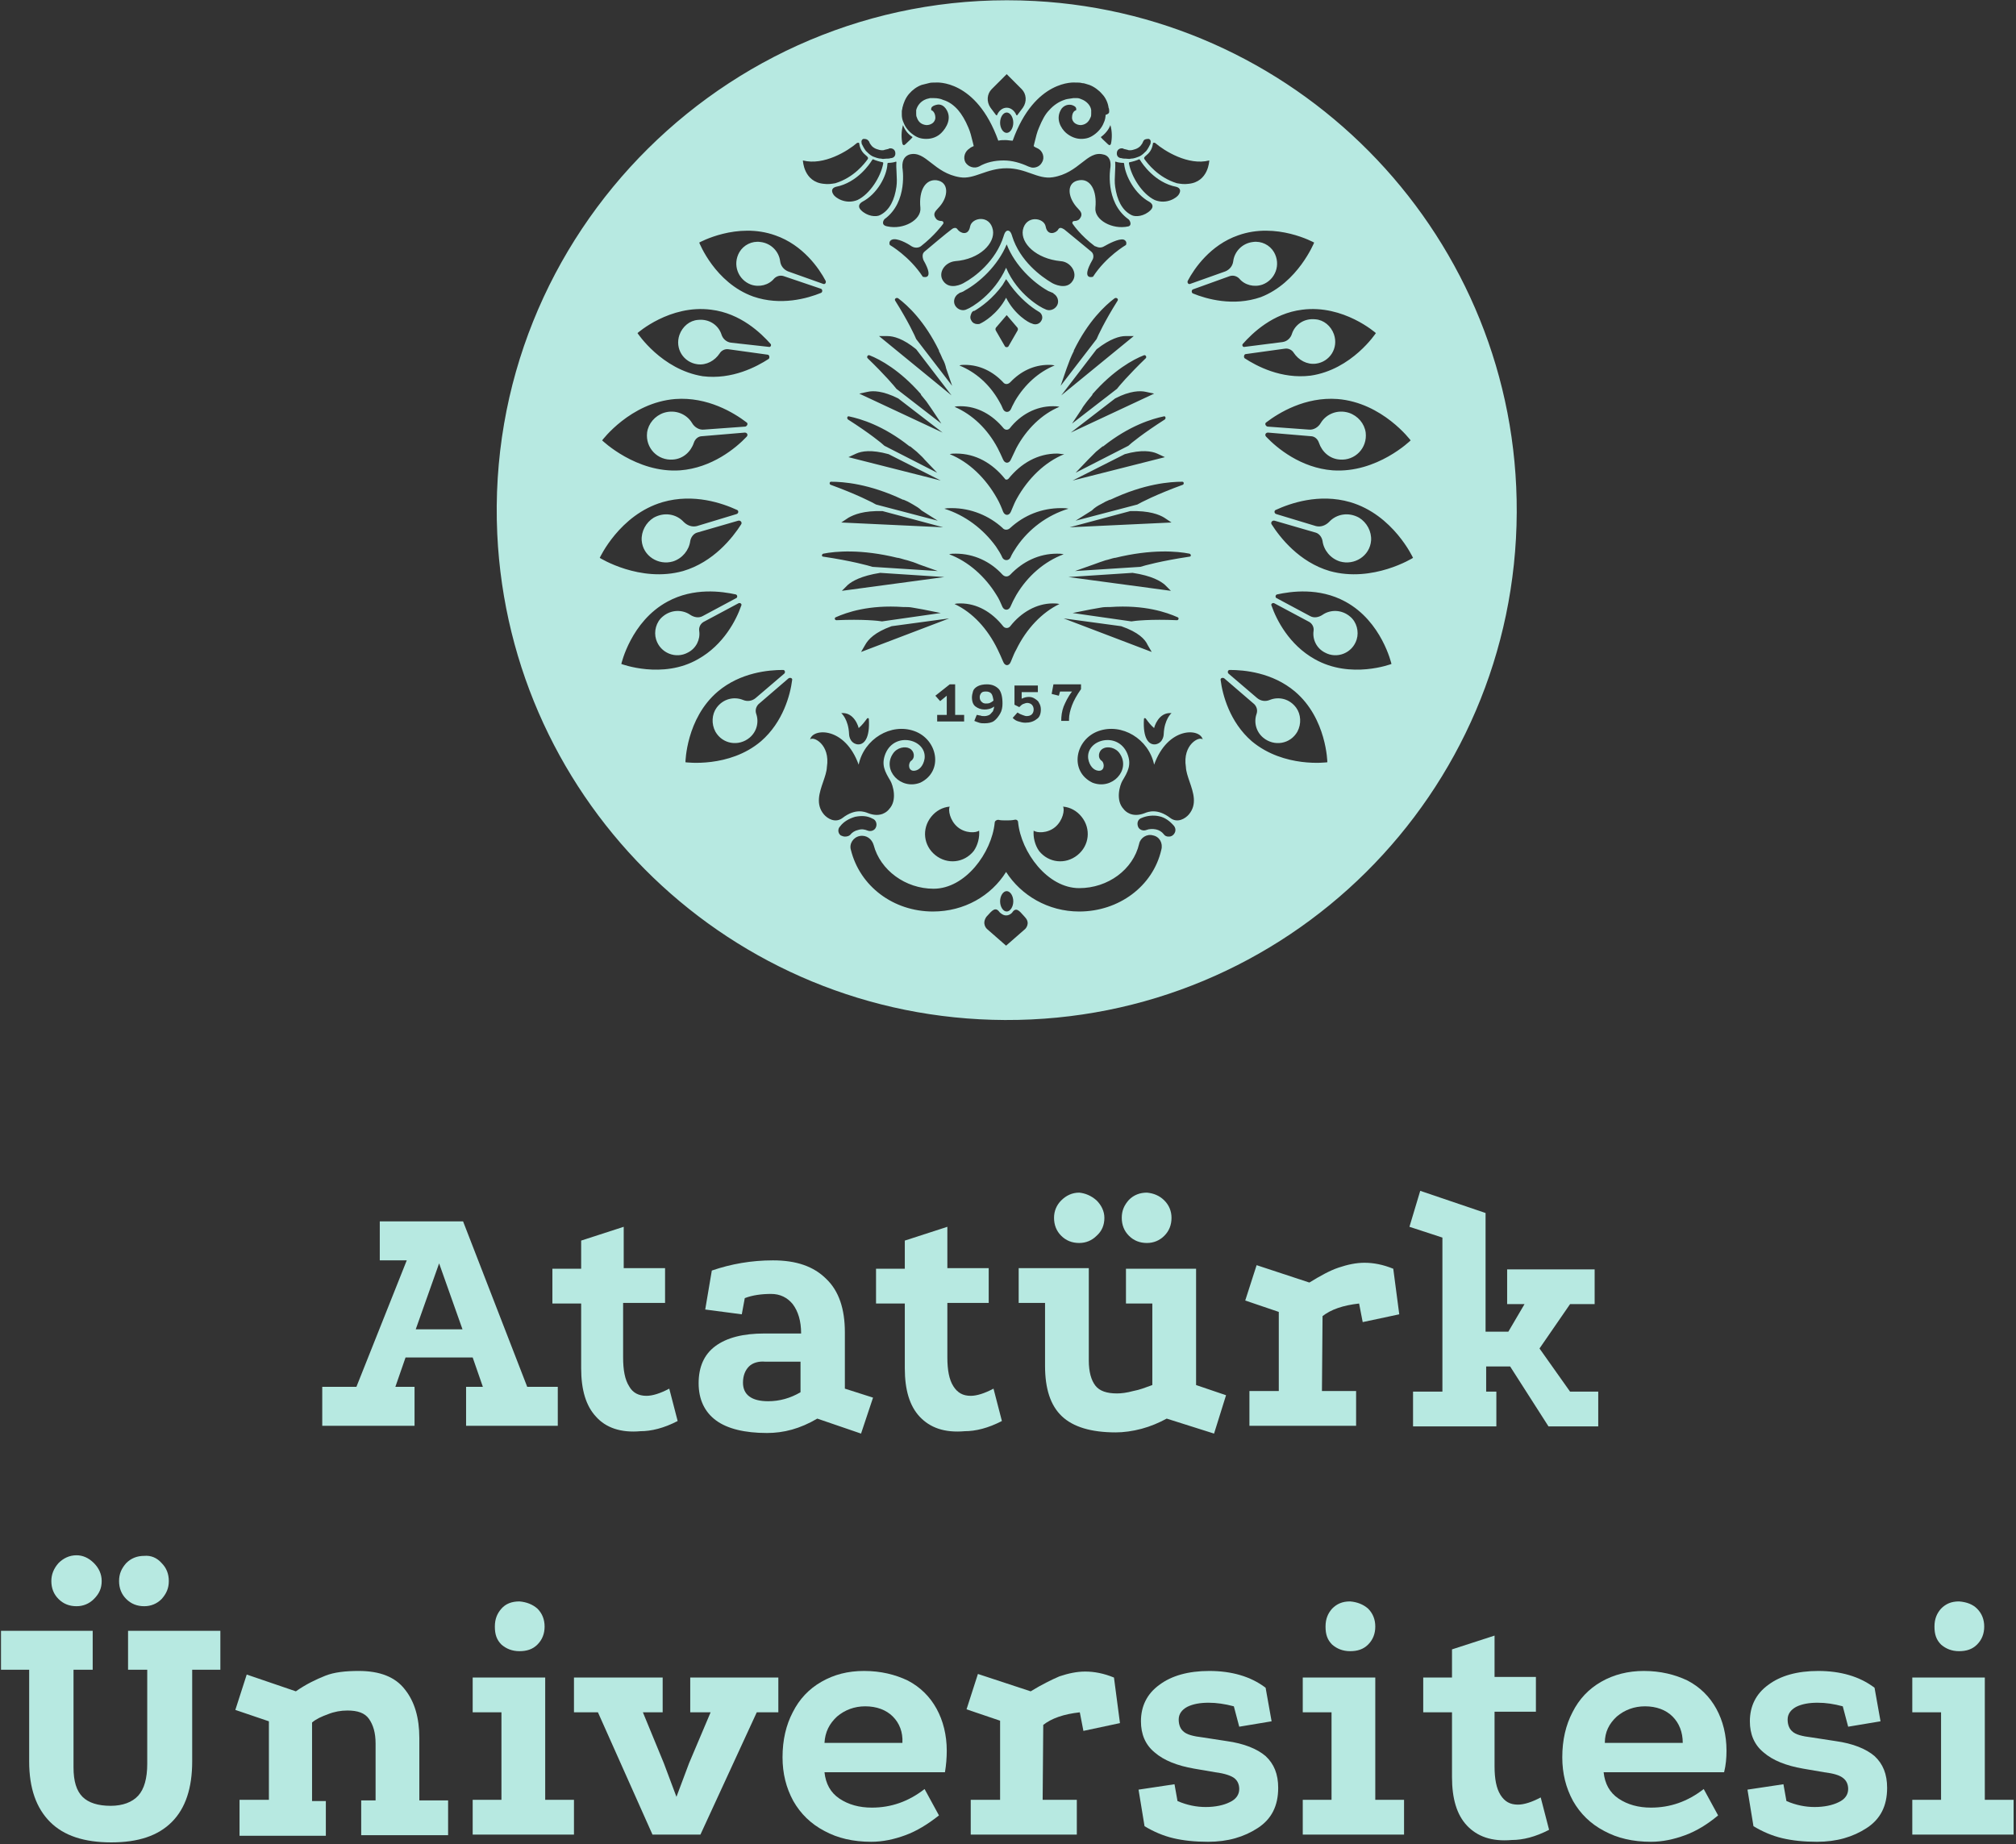 <?xml version="1.0" encoding="UTF-8"?>
<svg width="822px" height="752px" viewBox="0 0 822 752" version="1.1" xmlns="http://www.w3.org/2000/svg" xmlns:xlink="http://www.w3.org/1999/xlink">
    <rect x="0" y="0" width="822" height="752" fill="#333333" stroke="none"/>
    <title>ataturk</title>
    <g id="Page-1" stroke="none" stroke-width="1" fill="none" fill-rule="evenodd">
        <g id="ataturk" transform="translate(0.407, 0.109)">
            <path d="M130.984,581.319 L130.984,565.431 L144.914,565.431 L165.441,513.856 L154.444,513.856 L154.444,497.968 L188.412,497.968 L214.56,565.431 L227.023,565.431 L227.023,581.319 L189.634,581.319 L189.634,565.431 L196.477,565.431 L192.322,553.453 L164.952,553.453 L160.798,565.431 L168.618,565.431 L168.618,581.319 L130.984,581.319 Z M169.107,541.965 L188.168,541.965 L178.637,515.078 L169.107,541.965 Z" id="Shape" fill="#B7E9E1" fill-rule="nonzero"></path>
            <path d="M242.664,577.652 C238.509,573.252 236.554,566.653 236.554,557.853 L236.554,531.454 L224.824,531.454 L224.824,517.277 L236.554,517.277 L236.554,505.789 L253.905,500.167 L253.905,517.033 L270.766,517.033 L270.766,531.21 L253.66,531.21 L253.66,553.453 C253.66,558.586 254.393,562.497 256.104,565.186 C257.57,567.875 260.014,569.097 263.191,569.097 C265.635,569.097 268.811,568.119 272.477,566.164 L275.898,579.363 C270.278,582.296 265.146,583.518 260.747,583.518 C252.683,584.252 246.573,582.052 242.664,577.652 L242.664,577.652 Z" id="Path" fill="#B7E9E1" fill-rule="nonzero"></path>
            <path d="M312.31,584.252 C303.268,584.252 296.181,582.541 291.538,579.119 C286.895,575.697 284.451,570.564 284.451,563.964 C284.451,557.364 286.651,552.231 291.294,548.809 C295.937,545.387 302.535,543.676 311.332,543.676 L326.239,543.676 C326.239,538.543 325.017,534.632 322.818,531.699 C320.618,529.01 317.686,527.544 314.02,527.544 C310.11,527.544 306.445,528.032 303.268,529.255 L302.046,535.854 L287.139,533.899 L289.827,518.011 C297.647,515.322 305.956,513.855 314.754,513.855 C324.284,513.855 331.371,516.3 336.503,521.433 C341.635,526.321 344.078,533.654 344.078,543.187 L344.078,566.164 L355.564,569.83 L350.676,584.496 L332.837,578.385 C325.75,582.541 319.152,584.252 312.31,584.252 L312.31,584.252 Z M304.979,557.12 C303.512,558.586 302.535,560.786 302.535,563.719 C302.535,568.608 305.956,571.297 312.799,571.297 C317.442,571.297 321.84,570.075 325.995,567.63 L325.995,555.164 L311.577,555.164 C308.889,554.92 306.445,555.653 304.979,557.12 Z" id="Shape" fill="#B7E9E1" fill-rule="nonzero"></path>
            <path d="M374.625,577.652 C370.471,573.252 368.516,566.653 368.516,557.853 L368.516,531.454 L356.786,531.454 L356.786,517.277 L368.516,517.277 L368.516,505.789 L385.867,500.167 L385.867,517.033 L402.728,517.033 L402.728,531.21 L385.867,531.21 L385.867,553.453 C385.867,558.586 386.6,562.497 388.31,565.186 C390.021,567.875 392.22,569.097 395.397,569.097 C397.841,569.097 401.018,568.119 404.683,566.164 L408.105,579.363 C402.484,582.296 397.352,583.518 392.953,583.518 C384.645,584.252 378.78,582.052 374.625,577.652 Z" id="Path" fill="#B7E9E1" fill-rule="nonzero"></path>
            <path d="M465.043,582.541 C461.377,583.519 457.712,584.007 454.535,584.007 C444.516,584.007 437.184,581.807 432.541,577.408 C427.898,573.008 425.699,566.164 425.699,556.876 L425.699,531.21 L414.946,531.21 L414.946,517.033 L443.538,517.033 L443.538,554.676 C443.538,559.32 444.515,562.742 446.226,564.942 C447.937,567.142 450.869,568.119 455.024,568.119 C456.734,568.119 458.934,567.875 461.622,567.142 C464.31,566.653 466.753,565.675 469.442,564.697 L469.442,531.455 L458.689,531.455 L458.689,517.278 L487.281,517.278 L487.281,564.697 L499.5,568.853 L494.612,584.496 L475.307,578.385 C472.13,580.096 468.709,581.563 465.043,582.541 L465.043,582.541 Z M446.715,489.412 C448.67,491.368 449.892,493.812 449.892,496.501 C449.892,499.434 448.914,501.878 446.715,503.834 C444.76,505.789 442.316,506.767 439.628,506.767 C436.696,506.767 434.252,505.789 432.297,503.834 C430.342,501.878 429.364,499.434 429.364,496.501 C429.364,493.812 430.342,491.368 432.297,489.412 C434.252,487.457 436.696,486.235 439.628,486.235 C442.072,486.479 444.516,487.457 446.715,489.412 Z M474.329,489.412 C476.284,491.368 477.262,493.812 477.262,496.501 C477.262,499.434 476.284,501.878 474.329,503.834 C472.374,505.789 469.93,506.767 467.242,506.767 C464.31,506.767 461.866,505.789 459.911,503.834 C457.956,501.878 456.979,499.434 456.979,496.501 C456.979,493.568 457.956,491.368 459.911,489.168 C461.866,487.213 464.31,486.235 467.242,486.235 C469.93,486.479 472.374,487.457 474.329,489.412 L474.329,489.412 Z" id="Shape" fill="#B7E9E1" fill-rule="nonzero"></path>
            <path d="M545.443,516.789 C549.108,515.567 552.53,514.833 555.951,514.833 C559.616,514.833 563.526,515.567 567.681,517.278 L570.124,535.854 L555.218,539.032 L553.751,531.455 C547.153,532.188 542.266,533.899 538.845,536.588 L538.6,567.142 L552.529,567.142 L552.529,581.319 L509.031,581.319 L509.031,567.142 L521.005,567.142 L521.005,534.877 L507.32,530.232 L511.963,515.811 L533.468,522.899 C537.867,520.211 541.777,518.011 545.443,516.789 L545.443,516.789 Z" id="Path" fill="#B7E9E1" fill-rule="nonzero"></path>
            <polygon id="Path" fill="#B7E9E1" fill-rule="nonzero" points="578.677 485.501 605.314 494.545 605.314 542.943 614.6 542.943 621.198 531.699 614.111 531.699 614.111 517.522 649.79 517.522 649.79 531.699 639.77 531.699 627.307 549.787 639.77 567.386 651.256 567.386 651.256 581.563 630.973 581.563 615.333 557.12 605.558 557.12 605.558 567.386 609.713 567.386 609.713 581.563 575.745 581.563 575.745 567.386 587.719 567.386 587.719 504.567 574.278 500.167"></polygon>
            <path d="M69.647,742.888 C64.026,748.51 55.962,751.198 44.965,751.198 C33.968,751.198 25.659,748.51 20.039,742.888 C14.418,737.266 11.486,729.2 11.486,718.2 L11.486,680.802 L0,680.802 L0,664.914 L37.389,664.914 L37.389,680.802 L29.569,680.802 L29.569,720.644 C29.569,726.266 30.791,730.177 33.235,732.622 C35.679,735.066 39.589,736.288 44.72,736.288 C49.608,736.288 53.518,734.821 55.962,732.133 C58.405,729.444 59.627,725.044 59.627,719.178 L59.627,680.802 L51.807,680.802 L51.807,664.914 L89.441,664.914 L89.441,680.802 L77.955,680.802 L77.955,718.2 C77.955,728.955 75.267,737.266 69.647,742.888 L69.647,742.888 Z M37.878,637.293 C39.833,639.249 41.055,641.693 41.055,644.626 C41.055,647.559 40.077,649.759 37.878,651.959 C35.923,653.915 33.479,654.892 30.791,654.892 C27.859,654.892 25.415,653.915 23.46,651.959 C21.505,650.004 20.527,647.559 20.527,644.626 C20.527,641.938 21.505,639.493 23.46,637.293 C25.415,635.338 27.859,634.116 30.791,634.116 C33.235,634.116 35.679,635.093 37.878,637.293 Z M65.492,637.293 C67.447,639.249 68.425,641.693 68.425,644.626 C68.425,647.559 67.447,649.759 65.492,651.959 C63.537,653.915 61.093,654.892 58.405,654.892 C55.473,654.892 53.029,653.915 51.074,651.959 C49.119,650.004 48.142,647.559 48.142,644.626 C48.142,641.693 49.119,639.493 51.074,637.293 C53.029,635.338 55.473,634.36 58.405,634.36 C61.093,634.116 63.537,635.093 65.492,637.293 Z" id="Shape" fill="#B7E9E1" fill-rule="nonzero"></path>
            <path d="M97.26,733.843 L109.235,733.843 L109.235,701.823 L95.55,697.179 L100.193,682.757 L120.232,689.601 C124.386,686.668 128.54,684.713 132.206,683.246 C135.871,681.78 140.515,681.291 145.891,681.291 C154.444,681.291 160.798,683.735 164.708,688.868 C168.618,693.757 170.573,700.356 170.573,708.667 L170.573,734.088 L182.302,734.088 L182.302,748.265 L146.868,748.265 L146.868,734.088 L152.733,734.088 L152.733,710.867 C152.733,706.467 151.756,703.29 150.045,700.845 C148.335,698.401 145.402,697.423 141.248,697.423 C138.56,697.423 135.871,697.912 133.428,698.89 C130.74,699.867 128.54,700.845 126.83,702.312 L126.83,734.332 L132.45,734.332 L132.45,748.509 L97.26,748.509 L97.26,733.843 Z" id="Path" fill="#B7E9E1" fill-rule="nonzero"></path>
            <path d="M192.078,683.98 L221.892,683.98 L221.892,733.844 L233.622,733.844 L233.622,748.02 L192.322,748.02 L192.322,733.844 L204.052,733.844 L204.052,698.157 L192.322,698.157 L192.322,683.98 L192.078,683.98 Z M218.715,655.87 C220.67,657.825 221.647,660.27 221.647,663.203 C221.647,666.136 220.67,668.58 218.715,670.536 C216.76,672.491 214.316,673.225 211.384,673.225 C208.451,673.225 206.007,672.247 204.052,670.536 C202.097,668.58 201.364,666.381 201.364,663.203 C201.364,660.025 202.342,657.825 204.052,655.87 C205.763,653.915 208.207,652.937 211.384,652.937 C214.316,653.181 216.76,654.159 218.715,655.87 Z" id="Shape" fill="#B7E9E1" fill-rule="nonzero"></path>
            <polygon id="Path" fill="#B7E9E1" fill-rule="nonzero" points="233.621 683.979 269.788 683.979 269.788 698.156 261.724 698.156 270.277 718.933 275.409 732.621 280.541 718.933 289.338 698.156 281.03 698.156 281.03 683.979 316.953 683.979 316.953 698.156 308.155 698.156 285.184 748.02 265.634 748.02 243.396 698.156 233.621 698.156"></polygon>
            <path d="M368.76,748.265 C364.117,749.976 359.473,750.954 354.83,750.954 C347.499,750.954 341.145,749.487 335.769,746.554 C330.149,743.621 325.994,739.465 323.062,734.332 C320.129,728.955 318.663,723.088 318.663,716.489 C318.663,709.4 320.129,703.29 322.817,698.157 C325.506,692.779 329.416,688.624 334.547,685.691 C339.679,682.757 345.3,681.291 351.898,681.291 C358.74,681.291 364.605,682.757 369.737,685.202 C374.869,687.89 378.779,691.801 381.467,696.69 C384.155,701.579 385.621,707.445 385.621,713.8 C385.621,716.733 385.377,719.666 384.888,722.6 L335.769,722.6 C336.258,727.244 338.213,730.91 341.879,733.355 C345.544,735.799 349.943,737.021 355.075,737.021 C362.895,737.021 369.982,734.577 376.58,729.444 L382.445,740.199 C377.802,743.865 373.403,746.554 368.76,748.265 L368.76,748.265 Z M363.628,699.868 C360.94,697.179 357.03,695.712 352.387,695.712 C347.988,695.712 344.078,697.179 340.901,699.868 C337.724,702.801 336.014,706.223 335.769,710.623 L367.538,710.623 C367.782,706.223 366.316,702.556 363.628,699.868 L363.628,699.868 Z" id="Shape" fill="#B7E9E1" fill-rule="nonzero"></path>
            <path d="M431.564,683.491 C435.23,682.269 438.651,681.535 442.073,681.535 C445.738,681.535 449.648,682.269 453.802,683.98 L456.246,702.556 L441.339,705.734 L439.873,698.157 C433.275,698.89 428.388,700.601 424.966,703.29 L424.722,733.844 L438.651,733.844 L438.651,748.021 L395.397,748.021 L395.397,733.844 L407.371,733.844 L407.371,701.579 L393.687,696.935 L398.33,682.513 L419.835,689.602 C424.233,686.913 428.143,684.957 431.564,683.491 L431.564,683.491 Z" id="Path" fill="#B7E9E1" fill-rule="nonzero"></path>
            <path d="M492.413,694.246 C488.992,694.246 486.059,694.734 483.616,695.957 C481.416,697.179 480.194,698.89 480.194,701.09 C480.194,703.29 480.927,705.001 482.149,705.978 C483.371,707.2 486.059,707.934 490.214,708.423 L499.744,709.889 C506.831,710.867 512.207,713.067 515.629,716 C519.05,719.178 520.76,723.333 520.76,728.955 C520.76,736.288 518.072,741.665 512.452,745.332 C506.831,748.998 500.233,750.954 492.169,750.954 C486.792,750.954 482.149,750.465 477.995,749.487 C473.841,748.509 469.931,746.798 466.265,744.598 L463.821,729.688 L478.484,727.488 L479.706,734.332 C483.616,736.043 487.526,736.777 491.191,736.777 C495.101,736.777 498.522,736.043 500.966,734.821 C503.654,733.599 504.876,731.644 504.876,729.444 C504.876,727.488 504.143,726.022 502.921,725.044 C501.699,724.066 499.011,723.088 495.101,722.6 L486.548,721.133 C479.461,719.911 474.085,717.711 470.419,714.533 C466.509,711.356 464.799,706.956 464.799,701.823 C464.799,695.712 467.243,690.579 472.374,686.913 C477.262,683.246 484.104,681.291 492.657,681.291 C501.699,681.291 509.519,683.491 515.629,688.135 L518.072,701.823 L504.876,704.023 L502.677,695.712 C499.011,694.734 495.59,694.246 492.413,694.246 L492.413,694.246 Z" id="Path" fill="#B7E9E1" fill-rule="nonzero"></path>
            <path d="M530.779,683.98 L560.349,683.98 L560.349,733.844 L572.078,733.844 L572.078,748.02 L530.779,748.02 L530.779,733.844 L542.509,733.844 L542.509,698.157 L530.779,698.157 L530.779,683.98 Z M557.416,655.87 C559.371,657.825 560.349,660.27 560.349,663.203 C560.349,666.136 559.371,668.58 557.416,670.536 C555.461,672.491 553.017,673.225 550.085,673.225 C547.152,673.225 544.709,672.247 542.754,670.536 C540.799,668.58 540.066,666.381 540.066,663.203 C540.066,660.025 541.043,657.825 542.754,655.87 C544.709,653.915 546.908,652.937 550.085,652.937 C553.017,653.181 555.461,654.159 557.416,655.87 Z" id="Shape" fill="#B7E9E1" fill-rule="nonzero"></path>
            <path d="M597.738,744.354 C593.583,739.954 591.628,733.355 591.628,724.555 L591.628,698.157 L579.898,698.157 L579.898,683.98 L591.628,683.98 L591.628,672.491 L608.979,666.869 L608.979,683.735 L625.841,683.735 L625.841,697.912 L608.979,697.912 L608.979,720.155 C608.979,725.288 609.712,729.199 611.423,731.888 C613.133,734.577 615.333,735.799 618.509,735.799 C620.953,735.799 624.13,734.821 627.796,732.866 L631.217,746.065 C625.596,748.998 620.464,750.22 616.066,750.22 C607.757,750.954 601.892,748.754 597.738,744.354 Z" id="Path" fill="#B7E9E1" fill-rule="nonzero"></path>
            <path d="M686.69,748.265 C682.047,749.976 677.404,750.954 672.761,750.954 C665.43,750.954 659.076,749.487 653.7,746.554 C648.079,743.621 643.925,739.465 640.992,734.332 C638.06,728.955 636.594,723.088 636.594,716.489 C636.594,709.4 638.06,703.29 640.748,698.157 C643.436,692.779 647.346,688.624 652.478,685.691 C657.61,682.757 663.475,681.291 669.829,681.291 C676.671,681.291 682.536,682.757 687.668,685.202 C692.8,687.89 696.71,691.801 699.398,696.69 C702.086,701.579 703.552,707.445 703.552,713.8 C703.552,716.733 703.308,719.666 702.575,722.6 L653.456,722.6 C653.944,727.244 655.899,730.91 659.565,733.355 C663.23,735.799 667.629,737.021 672.761,737.021 C680.581,737.021 687.668,734.577 694.266,729.444 L700.131,740.199 C695.732,743.865 691.333,746.554 686.69,748.265 L686.69,748.265 Z M681.559,699.868 C678.87,697.179 674.96,695.712 670.317,695.712 C665.919,695.712 662.009,697.179 658.832,699.868 C655.655,702.801 653.944,706.223 653.944,710.623 L685.713,710.623 C685.713,706.223 684.247,702.556 681.559,699.868 Z" id="Shape" fill="#B7E9E1" fill-rule="nonzero"></path>
            <path d="M740.697,694.246 C737.276,694.246 734.343,694.734 731.9,695.957 C729.7,697.179 728.478,698.89 728.478,701.09 C728.478,703.29 729.212,705.001 730.434,705.978 C731.655,707.2 734.343,707.934 738.498,708.423 L748.028,709.889 C755.115,710.867 760.491,713.067 763.913,716 C767.334,719.178 769.045,723.333 769.045,728.955 C769.045,736.288 766.356,741.665 760.736,745.332 C755.115,748.998 748.517,750.954 740.453,750.954 C735.077,750.954 730.433,750.465 726.279,749.487 C722.125,748.509 718.215,746.798 714.549,744.598 L712.105,729.688 L726.768,727.488 L727.99,734.332 C731.9,736.043 735.81,736.777 739.475,736.777 C743.385,736.777 746.806,736.043 749.25,734.821 C751.938,733.599 753.16,731.644 753.16,729.444 C753.16,727.488 752.427,726.022 751.205,725.044 C749.739,723.822 747.295,723.088 743.385,722.6 L734.832,721.133 C727.745,719.911 722.369,717.711 718.704,714.533 C714.794,711.356 713.083,706.956 713.083,701.823 C713.083,695.712 715.527,690.579 720.659,686.913 C725.546,683.246 732.388,681.291 740.942,681.291 C749.983,681.291 757.803,683.491 763.913,688.135 L766.356,701.823 L753.16,704.023 L750.961,695.712 C747.295,694.734 744.118,694.246 740.697,694.246 L740.697,694.246 Z" id="Path" fill="#B7E9E1" fill-rule="nonzero"></path>
            <path d="M779.308,683.98 L808.877,683.98 L808.877,733.844 L820.607,733.844 L820.607,748.02 L779.308,748.02 L779.308,733.844 L791.038,733.844 L791.038,698.157 L779.308,698.157 L779.308,683.98 Z M805.7,655.87 C807.655,657.825 808.632,660.27 808.632,663.203 C808.632,666.136 807.655,668.58 805.7,670.536 C803.745,672.491 801.301,673.225 798.369,673.225 C795.436,673.225 792.993,672.247 791.038,670.536 C789.083,668.58 788.349,666.381 788.349,663.203 C788.349,660.025 789.327,657.825 791.038,655.87 C792.993,653.915 795.192,652.937 798.369,652.937 C801.546,653.181 803.989,654.159 805.7,655.87 Z" id="Shape" fill="#B7E9E1" fill-rule="nonzero"></path>
            <path d="M302.779,105.166 C304.001,101.744 307.666,100.033 311.332,101.256 C314.753,102.478 316.464,106.144 315.486,109.811 C314.264,113.233 310.599,115.188 306.933,113.966 C303.267,112.499 301.312,108.589 302.779,105.166" id="Path" fill="#FFFFFF" fill-rule="nonzero"></path>
            <path d="M293.982,298.023 C291.538,295.09 291.782,290.934 294.715,288.49 C297.647,286.046 301.802,286.534 304.245,289.223 C306.689,292.156 306.445,296.312 303.512,298.756 C300.58,301.2 296.425,300.956 293.982,298.023" id="Path" fill="#FFFFFF" fill-rule="nonzero"></path>
            <path d="M338.702,104.189 L332.837,101.5 C332.348,101.256 331.615,101.989 332.104,102.478 L336.747,106.877 C344.322,114.21 347.988,120.077 348.965,121.788 L365.094,133.52 L362.895,128.143 C357.763,114.944 347.01,107.855 338.702,104.189 L338.702,104.189 Z" id="Path" fill="#FFFFFF" fill-rule="nonzero"></path>
            <path d="M347.989,123.01 C343.834,121.788 339.924,122.032 336.747,123.988 L333.326,125.943 L363.873,134.498 L348.722,123.254 L347.989,123.01 Z" id="Path" fill="#FFFFFF" fill-rule="nonzero"></path>
            <path d="M318.419,132.054 L311.332,130.587 C310.599,130.343 310.354,131.321 310.843,131.565 L316.952,134.987 C326.972,140.609 332.104,145.742 333.57,146.964 L353.609,155.275 L349.943,150.386 C341.39,138.654 327.949,134.01 318.419,132.054 L318.419,132.054 Z" id="Path" fill="#FFFFFF" fill-rule="nonzero"></path>
            <path d="M332.593,148.675 C327.705,148.431 323.551,149.653 320.618,152.097 L317.197,154.786 L352.143,156.741 L333.082,148.92 L332.593,148.675 Z" id="Path" fill="#FFFFFF" fill-rule="nonzero"></path>
            <path d="M278.586,138.409 C279.075,134.743 282.496,132.298 286.161,132.787 C289.827,133.276 292.271,136.698 291.782,140.365 C291.293,144.031 287.872,146.475 284.206,146.231 C280.785,145.253 278.097,142.076 278.586,138.409 Z" id="Path" fill="#FFFFFF" fill-rule="nonzero"></path>
            <path d="M304.978,161.63 L296.914,161.63 C296.181,161.63 296.181,162.608 296.67,162.608 L304.001,165.297 C315.731,169.207 322.085,173.607 323.795,174.829 L346.278,179.474 L341.39,174.829 C330.393,164.074 315.487,161.63 304.978,161.63 L304.978,161.63 Z" id="Path" fill="#FFFFFF" fill-rule="nonzero"></path>
            <path d="M323.795,176.541 C318.663,177.274 314.753,179.229 312.309,182.651 L309.621,186.318 L346.033,181.185 L324.772,176.785 L323.795,176.541 Z" id="Path" fill="#FFFFFF" fill-rule="nonzero"></path>
            <path d="M266.123,177.763 C265.878,173.852 268.811,170.185 272.721,169.941 C276.631,169.696 280.296,172.629 280.541,176.54 C280.785,180.451 277.853,184.118 273.943,184.362 C270.033,184.851 266.367,181.918 266.123,177.763 Z" id="Path" fill="#FFFFFF" fill-rule="nonzero"></path>
            <path d="M298.625,197.073 L290.56,198.539 C289.827,198.539 290.072,199.517 290.56,199.517 L298.869,200.495 C311.576,202.206 319.396,204.895 321.351,205.872 L345.544,206.117 L339.435,202.695 C325.017,194.384 309.377,195.117 298.625,197.073 L298.625,197.073 Z" id="Path" fill="#FFFFFF" fill-rule="nonzero"></path>
            <path d="M321.108,207.828 C316.22,209.539 312.554,212.227 310.599,216.138 L308.645,220.294 L344.568,208.072 L321.841,207.828 L321.108,207.828 Z" id="Path" fill="#FFFFFF" fill-rule="nonzero"></path>
            <path d="M264.412,221.516 C263.19,217.605 265.389,213.694 269.299,212.472 C273.209,211.25 277.119,213.45 278.341,217.36 C279.563,221.271 277.364,225.182 273.454,226.404 C269.544,227.382 265.634,225.182 264.412,221.516 Z" id="Path" fill="#FFFFFF" fill-rule="nonzero"></path>
            <path d="M296.426,233.737 L289.339,236.426 C288.85,236.671 288.85,237.648 289.583,237.404 L297.403,236.915 C309.866,236.182 317.93,237.404 320.13,237.648 L343.101,233.493 L336.503,231.293 C320.863,226.649 306.2,230.071 296.426,233.737 L296.426,233.737 Z" id="Path" fill="#FFFFFF" fill-rule="nonzero"></path>
            <path d="M320.374,239.359 C315.975,241.803 313.287,244.981 312.31,248.648 L311.332,252.803 L342.856,235.448 L321.107,239.359 L320.374,239.359 Z" id="Path" fill="#FFFFFF" fill-rule="nonzero"></path>
            <path d="M270.033,261.358 C268.323,258.18 269.545,254.025 272.722,252.314 C275.898,250.603 280.053,251.825 281.763,255.003 C283.474,258.18 282.252,262.336 279.075,264.047 C275.898,266.002 271.744,264.78 270.033,261.358 Z" id="Path" fill="#FFFFFF" fill-rule="nonzero"></path>
            <path d="M310.355,266.002 L304.979,269.913 C304.49,270.402 304.735,271.135 305.468,270.891 L311.821,269.18 C322.329,266.247 329.172,266.002 330.883,266.002 L349.455,257.936 L343.59,256.958 C329.416,254.759 317.686,260.869 310.355,266.002 L310.355,266.002 Z" id="Path" fill="#FFFFFF" fill-rule="nonzero"></path>
            <path d="M331.615,267.469 C328.438,270.646 326.728,274.313 326.728,277.979 L326.728,282.135 L349.699,259.647 L332.104,267.224 L331.615,267.469 Z" id="Path" fill="#FFFFFF" fill-rule="nonzero"></path>
            <path d="M517.34,105.166 C516.118,101.744 512.452,100.033 508.786,101.256 C505.365,102.478 503.655,106.144 504.632,109.811 C505.854,113.233 509.52,115.188 513.185,113.966 C516.851,112.499 518.561,108.589 517.34,105.166" id="Path" fill="#FFFFFF" fill-rule="nonzero"></path>
            <path d="M526.137,298.023 C528.581,295.09 528.336,290.934 525.404,288.49 C522.471,286.046 518.317,286.534 515.873,289.223 C513.429,292.156 513.674,296.312 516.606,298.756 C519.539,301.2 523.693,300.956 526.137,298.023 Z" id="Path" fill="#FFFFFF" fill-rule="nonzero"></path>
            <path d="M481.172,104.189 L487.037,101.5 C487.525,101.256 488.259,101.989 487.77,102.478 L483.127,106.877 C475.551,114.21 471.885,120.077 470.908,121.788 L454.779,133.52 L456.979,128.143 C462.111,114.944 473.107,107.855 481.172,104.189 L481.172,104.189 Z" id="Path" fill="#FFFFFF" fill-rule="nonzero"></path>
            <path d="M471.885,123.01 C476.04,121.788 479.95,122.032 483.126,123.988 L486.548,125.943 L456.001,134.498 L471.152,123.254 L471.885,123.01 Z" id="Path" fill="#FFFFFF" fill-rule="nonzero"></path>
            <path d="M501.7,132.054 L508.786,130.587 C509.52,130.343 509.764,131.321 509.275,131.565 L503.166,134.987 C493.147,140.609 488.015,145.742 486.548,146.964 L466.51,155.275 L470.175,150.386 C478.728,138.654 491.925,134.01 501.7,132.054 L501.7,132.054 Z" id="Path" fill="#FFFFFF" fill-rule="nonzero"></path>
            <path d="M487.281,148.675 C492.169,148.431 496.323,149.653 499.256,152.097 L502.677,154.786 L467.731,156.741 L486.793,148.92 L487.281,148.675 Z" id="Path" fill="#FFFFFF" fill-rule="nonzero"></path>
            <path d="M541.288,138.409 C540.799,134.743 537.378,132.298 533.712,132.787 C530.046,133.276 527.603,136.698 528.091,140.365 C528.58,144.031 532.001,146.475 535.667,146.231 C539.333,145.253 541.776,142.076 541.288,138.409 Z" id="Path" fill="#FFFFFF" fill-rule="nonzero"></path>
            <path d="M514.896,161.63 L522.96,161.63 C523.693,161.63 523.693,162.608 523.205,162.608 L515.873,165.297 C504.143,169.207 497.79,173.607 496.079,174.829 L473.597,179.474 L478.484,174.829 C489.725,164.074 504.632,161.63 514.896,161.63 Z" id="Path" fill="#FFFFFF" fill-rule="nonzero"></path>
            <path d="M496.323,176.541 C501.455,177.274 505.365,179.229 507.809,182.651 L510.497,186.318 L474.085,181.185 L495.345,176.785 L496.323,176.541 Z" id="Path" fill="#FFFFFF" fill-rule="nonzero"></path>
            <path d="M553.995,177.763 C554.239,173.852 551.307,170.185 547.397,169.941 C543.487,169.696 539.821,172.629 539.577,176.54 C539.332,180.451 542.265,184.118 546.175,184.362 C550.085,184.851 553.506,181.918 553.995,177.763 Z" id="Path" fill="#FFFFFF" fill-rule="nonzero"></path>
            <path d="M521.249,197.073 L529.313,198.539 C530.046,198.539 529.802,199.517 529.313,199.517 L521.005,200.495 C508.297,202.206 500.477,204.895 498.522,205.872 L474.329,206.117 L480.438,202.695 C495.101,194.384 510.741,195.117 521.249,197.073 L521.249,197.073 Z" id="Path" fill="#FFFFFF" fill-rule="nonzero"></path>
            <path d="M498.766,207.828 C503.654,209.539 507.32,212.227 509.275,216.138 L511.23,220.294 L475.307,208.072 L498.033,207.828 L498.766,207.828 Z" id="Path" fill="#FFFFFF" fill-rule="nonzero"></path>
            <path d="M555.706,221.516 C556.927,217.605 554.728,213.694 550.818,212.472 C546.908,211.25 542.998,213.45 541.776,217.36 C540.554,221.271 542.754,225.182 546.664,226.404 C550.329,227.382 554.484,225.182 555.706,221.516 Z" id="Path" fill="#FFFFFF" fill-rule="nonzero"></path>
            <path d="M523.449,233.737 L530.536,236.426 C531.024,236.671 531.024,237.648 530.291,237.404 L522.471,236.915 C510.008,236.182 501.944,237.404 499.745,237.648 L476.773,233.493 L483.372,231.293 C499.011,226.649 513.918,230.071 523.449,233.737 L523.449,233.737 Z" id="Path" fill="#FFFFFF" fill-rule="nonzero"></path>
            <path d="M499.744,239.359 C504.143,241.803 506.831,244.981 507.808,248.648 L508.786,252.803 L477.262,235.448 L499.011,239.359 L499.744,239.359 Z" id="Path" fill="#FFFFFF" fill-rule="nonzero"></path>
            <path d="M549.841,261.358 C551.551,258.18 550.329,254.025 547.152,252.314 C543.976,250.603 539.821,251.825 538.111,255.003 C536.4,258.18 537.622,262.336 540.799,264.047 C543.976,266.002 548.13,264.78 549.841,261.358 Z" id="Path" fill="#FFFFFF" fill-rule="nonzero"></path>
            <path d="M509.52,266.002 L514.896,269.913 C515.385,270.402 515.14,271.135 514.407,270.891 L508.053,269.18 C497.545,266.247 490.703,266.002 488.992,266.002 L470.42,257.936 L476.285,256.958 C490.459,254.759 502.189,260.869 509.52,266.002 L509.52,266.002 Z" id="Path" fill="#FFFFFF" fill-rule="nonzero"></path>
            <path d="M488.258,267.469 C491.435,270.646 493.146,274.313 493.146,277.979 L493.146,282.135 L470.175,259.647 L487.77,267.224 L488.258,267.469 Z" id="Path" fill="#FFFFFF" fill-rule="nonzero"></path>
            <path d="M421.545,301.445 C421.056,303.645 416.169,308.289 409.815,308.289 C403.706,308.289 398.574,303.889 398.085,301.445 C394.908,304.622 392.953,308.778 392.953,313.666 C392.953,322.955 400.529,330.532 409.815,330.532 C419.101,330.532 426.677,322.955 426.677,313.666 C426.677,308.778 424.722,304.378 421.545,301.445 L421.545,301.445 Z" id="Path" fill="#FFFFFF" fill-rule="nonzero"></path>
            <path d="M202.342,217.605 C196.721,94.9 298.869,-6.294 421.545,0.306 C531.269,6.172 618.51,97.589 618.023,208.805 C617.533,323.688 524.182,416.327 409.326,415.841 C297.892,415.35 207.473,327.599 202.342,217.605 Z M345.545,211.005 L342.612,212.961 L384.156,214.916 L359.474,208.317 C351.654,208.072 347.744,209.783 345.545,211.005 Z M368.027,203.672 C369.249,204.161 370.227,204.65 371.449,205.383 C371.673,205.518 371.905,205.652 372.142,205.79 C373.2,206.402 374.361,207.074 375.359,208.072 L381.957,212.227 L356.786,205.628 C355.564,204.895 348.966,201.472 338.214,197.562 C337.725,197.317 337.725,196.339 338.458,196.339 C343.346,196.339 353.854,197.073 367.783,203.672 L368.027,203.672 Z M284.696,98.811 C284.696,98.811 300.091,90.256 315.731,95.878 C326.973,99.789 333.571,109.322 336.259,114.455 C336.503,115.188 336.014,115.922 335.281,115.677 L320.863,110.544 C319.153,109.811 317.931,108.344 317.686,106.389 C317.198,102.478 314.021,99.056 309.622,98.567 C306.201,98.078 302.78,99.789 301.069,102.722 C298.136,107.855 300.58,113.966 305.712,115.922 C309.133,117.144 313.043,116.166 315.243,113.477 C316.22,112.5 317.686,112.011 319.153,112.5 L334.304,117.633 C335.037,117.877 335.037,119.099 334.304,119.344 C328.928,121.543 317.931,124.721 306.69,120.81 C291.05,115.188 284.696,98.811 284.696,98.811 Z M358.008,136.943 L361.429,136.943 C363.873,136.943 367.783,137.92 373.159,142.32 L387.577,161.141 L358.008,136.943 Z M383.912,146.231 C383.423,145.009 382.934,144.031 382.445,143.053 L382.445,142.809 C376.58,130.832 369.738,124.477 365.828,121.543 C365.095,121.055 364.117,121.788 364.606,122.521 C369.982,131.076 372.67,136.943 373.159,138.165 L387.822,157.23 L385.378,150.142 C385.134,148.92 384.645,147.453 383.912,146.231 Z M289.583,126.188 C272.722,123.988 259.525,135.72 259.525,135.72 C259.525,135.72 269.3,150.631 286.162,153.32 C298.136,154.786 308.156,149.409 313.043,146.231 C313.532,145.742 313.288,144.52 312.555,144.52 L296.67,142.32 C295.204,142.076 293.738,142.809 293.005,144.031 C291.05,146.964 287.628,148.92 283.963,148.431 C278.342,147.698 274.677,142.076 276.632,136.454 C277.853,133.032 280.786,130.587 284.207,130.343 C288.85,129.854 292.516,132.543 293.738,136.209 C294.226,137.92 295.693,139.387 297.648,139.631 L313.043,141.342 C313.776,141.587 314.265,140.609 313.776,140.12 C309.866,135.72 301.558,127.654 289.583,126.188 Z M353.365,159.675 L349.944,160.408 L383.912,176.296 L365.828,162.363 C359.474,159.186 355.564,159.186 353.365,159.675 Z M376.214,162.241 C376.58,162.669 376.947,163.097 377.314,163.586 C377.68,164.074 378.046,164.624 378.413,165.174 L378.413,165.174 C378.78,165.724 379.146,166.274 379.513,166.763 L383.423,172.63 L365.095,158.453 C364.362,157.475 360.452,152.831 353.365,145.987 C352.876,145.498 353.365,144.52 354.098,144.764 C358.497,146.475 366.561,150.875 375.114,160.652 L375.114,160.897 C375.481,161.386 375.847,161.814 376.214,162.241 Z M245.107,179.474 C245.107,179.474 256.593,164.075 274.921,162.608 C288.117,161.63 298.87,168.23 304.001,172.141 C304.735,172.63 304.246,173.607 303.513,173.852 L286.651,175.074 C284.696,175.318 282.741,174.096 281.763,172.385 C279.564,168.719 274.921,166.763 270.278,168.23 C266.612,169.452 263.924,172.63 263.435,176.296 C262.702,182.651 267.834,187.784 273.943,187.296 C278.098,187.051 281.275,184.118 282.497,180.451 C282.985,178.985 284.207,177.763 285.918,177.763 L303.268,176.296 C304.246,176.296 304.735,177.274 304.001,178.007 C299.603,182.651 289.828,190.718 276.876,191.695 C259.037,192.917 245.107,179.474 245.107,179.474 Z M345.545,186.318 L348.722,184.851 C350.921,183.873 354.831,183.14 361.918,185.096 L383.179,195.851 L345.545,186.318 Z M373.404,184.118 C372.915,183.751 372.487,183.385 372.06,183.018 C371.632,182.651 371.204,182.285 370.715,181.918 L370.471,181.918 C359.719,173.363 350.432,170.674 345.789,169.696 C345.056,169.452 344.812,170.43 345.301,170.919 C354.098,176.541 359.23,180.696 360.207,181.674 L381.712,192.673 L376.58,187.295 C375.92,186.47 375.148,185.756 374.416,185.078 L374.416,185.078 L374.415,185.078 L374.415,185.078 L374.415,185.078 L374.413,185.076 C374.062,184.751 373.72,184.434 373.404,184.118 Z M269.789,204.65 C252.194,209.783 244.13,227.382 244.13,227.382 C244.13,227.382 260.503,237.648 278.098,232.76 C290.561,229.093 298.381,219.072 301.802,213.694 C302.291,212.961 301.558,211.983 300.58,212.227 L283.718,217.116 C282.252,217.605 281.275,219.072 281.03,220.538 C280.542,224.205 277.853,227.627 273.943,228.849 C268.079,230.56 261.725,226.649 261.236,220.294 C260.992,216.627 262.947,212.961 266.124,211.005 C270.522,208.561 275.41,209.539 278.342,212.716 C279.808,214.183 281.763,214.916 283.718,214.427 L299.847,209.539 C300.825,209.294 300.825,208.072 300.091,207.828 C294.226,205.139 282.497,200.984 269.789,204.65 Z M252.927,270.647 C252.927,270.647 256.837,253.292 271.744,245.226 C282.497,239.359 293.982,241.07 299.603,242.292 C300.336,242.537 300.336,243.515 299.847,243.759 L286.162,251.092 C284.452,252.07 282.497,251.581 281.03,250.603 C277.853,248.403 273.21,248.403 269.789,251.336 C267.101,253.536 266.124,257.447 267.101,260.625 C268.812,266.247 275.165,268.691 280.053,266.002 C283.474,264.291 285.185,260.625 284.696,257.203 C284.452,255.736 285.185,254.27 286.407,253.536 L300.58,245.959 C301.313,245.47 302.291,246.203 301.802,246.937 C299.847,252.559 294.715,262.825 284.207,268.691 C269.789,277.002 252.927,270.647 252.927,270.647 Z M342.857,240.826 L345.301,238.382 C347.011,236.915 350.677,234.715 358.497,233.493 L384.645,235.204 L342.857,240.826 Z M367.661,227.871 L367.661,227.871 C367.05,227.688 366.439,227.504 365.828,227.382 L365.584,227.382 C350.677,223.716 340.169,224.693 335.281,225.671 C334.548,225.916 334.548,226.893 335.281,226.893 C346.767,228.604 353.854,230.56 355.32,231.049 L381.957,232.76 L374.381,230.071 C372.67,229.338 371.204,228.849 369.494,228.36 C368.883,228.238 368.272,228.054 367.661,227.871 Z M292.272,281.89 C279.32,292.89 279.075,310.733 279.075,310.733 C279.075,310.733 296.915,313.178 309.866,302.178 C318.908,294.356 321.841,283.113 322.574,277.246 C322.818,276.513 321.841,276.024 321.108,276.513 L308.889,287.023 C307.911,288.001 307.423,289.468 307.911,290.934 C309.133,294.356 308.156,298.267 305.223,300.712 C300.825,304.378 294.226,303.4 291.294,298.267 C289.583,295.09 289.828,291.179 291.783,288.49 C294.471,284.824 298.87,283.846 302.535,285.312 C304.246,286.046 306.201,285.801 307.667,284.579 L319.397,274.557 C319.886,274.069 319.641,273.091 318.908,273.091 C313.043,273.091 301.558,274.069 292.272,281.89 Z M352.387,262.825 L350.677,265.758 L386.6,252.07 L363.14,255.247 C356.297,257.692 353.609,260.625 352.387,262.825 Z M368.028,247.426 C369.249,247.426 370.471,247.426 371.693,247.67 L371.694,247.67 C373.16,247.914 374.626,248.159 375.847,248.403 L383.179,249.87 L359.23,253.292 C358.008,253.047 351.166,252.314 340.658,252.803 C339.924,252.803 339.68,251.825 340.413,251.581 C344.812,249.625 353.854,246.448 367.783,247.426 L368.027,247.426 L368.028,247.426 Z M474.33,211.005 L477.262,212.961 L435.719,214.916 L460.401,208.317 C468.221,208.072 472.375,209.783 474.33,211.005 Z M452.092,203.672 C450.87,204.161 449.893,204.65 448.671,205.383 C447.204,206.117 445.983,206.85 444.761,208.072 L438.163,212.227 L463.333,205.628 C464.555,204.895 471.153,201.472 481.906,197.562 C482.394,197.317 482.394,196.339 481.661,196.339 C476.774,196.339 466.266,197.073 452.336,203.672 L452.092,203.672 Z M535.423,98.811 C535.423,98.811 520.028,90.256 504.388,95.878 C493.147,99.789 486.549,109.322 483.861,114.455 C483.616,115.188 484.105,115.922 484.838,115.677 L499.256,110.544 C500.967,109.811 502.189,108.344 502.433,106.389 C502.922,102.478 506.099,99.056 510.497,98.567 C513.919,98.078 517.34,99.789 519.05,102.722 C521.983,107.855 519.539,113.966 514.407,115.922 C510.986,117.144 507.076,116.166 504.877,113.477 C503.899,112.5 502.433,112.011 500.967,112.5 L486.06,117.877 C485.327,118.121 485.327,119.344 486.06,119.588 C491.436,121.788 502.433,124.966 513.674,121.055 C528.825,115.188 535.423,98.811 535.423,98.811 Z M461.867,136.943 L458.446,136.943 C456.246,136.943 452.336,137.92 446.716,142.32 L432.298,161.141 L461.867,136.943 Z M435.963,146.231 C436.452,145.009 436.94,144.032 437.429,143.054 L437.43,143.053 L437.43,142.809 C443.295,130.832 450.137,124.477 454.047,121.543 C454.78,121.055 455.758,121.788 455.269,122.521 C449.893,131.076 447.204,136.943 446.716,138.165 L432.053,157.23 L434.497,150.142 C434.741,149.531 434.986,148.859 435.23,148.186 C435.475,147.514 435.719,146.842 435.963,146.231 Z M530.536,126.188 C547.398,123.988 560.594,135.72 560.594,135.72 C560.594,135.72 550.819,150.631 533.957,153.075 C521.983,154.542 511.964,149.164 507.076,145.987 C506.587,145.498 506.832,144.276 507.565,144.276 L523.449,142.076 C524.915,141.831 526.382,142.565 527.115,143.787 C529.07,146.72 532.491,148.675 536.157,148.186 C541.777,147.453 545.443,141.831 543.488,136.209 C542.266,132.787 539.333,130.343 535.912,130.099 C531.269,129.61 527.603,132.298 526.382,135.965 C525.893,137.676 524.427,139.143 522.472,139.387 L507.076,141.342 C506.343,141.587 505.854,140.609 506.343,140.12 C510.253,135.72 518.562,127.654 530.536,126.188 Z M466.754,159.675 L470.176,160.408 L436.208,176.296 L454.291,162.363 C460.401,159.186 464.555,159.186 466.754,159.675 Z M443.905,162.241 C443.539,162.669 443.172,163.097 442.806,163.586 C442.738,163.676 442.669,163.767 442.598,163.861 L442.433,164.079 C441.768,164.954 441.016,165.944 440.606,166.763 L436.696,172.63 L455.024,158.453 C455.758,157.475 459.668,152.831 466.754,145.987 C467.243,145.498 466.754,144.52 466.021,144.764 C461.622,146.475 453.558,150.875 445.005,160.652 L445.005,160.897 C444.639,161.386 444.272,161.814 443.905,162.241 Z M574.768,179.474 C574.768,179.474 563.282,164.075 544.954,162.608 C531.758,161.63 521.005,168.23 515.873,172.141 C515.14,172.63 515.629,173.607 516.362,173.852 L533.224,175.074 C535.179,175.318 537.134,174.096 538.112,172.385 C540.311,168.719 544.954,166.763 549.597,168.23 C553.263,169.452 555.951,172.63 556.44,176.296 C557.173,182.651 552.041,187.784 545.932,187.296 C541.777,187.051 538.6,184.118 537.378,180.451 C536.89,178.985 535.668,177.763 533.957,177.763 L516.607,176.296 C515.629,176.296 515.14,177.274 515.873,178.007 C520.272,182.651 530.047,190.718 542.999,191.695 C561.083,192.917 574.768,179.474 574.768,179.474 Z M474.574,186.318 L471.397,184.851 C469.198,183.873 465.044,183.14 458.201,185.096 L436.941,195.851 L474.574,186.318 Z M446.471,184.118 C446.96,183.751 447.388,183.385 447.815,183.018 C448.243,182.651 448.671,182.285 449.159,181.918 L449.404,181.918 C460.156,173.363 469.443,170.674 474.086,169.696 C474.819,169.452 475.063,170.43 474.574,170.919 C465.777,176.541 460.645,180.696 459.668,181.674 L438.163,192.673 L443.295,187.295 L446.471,184.118 Z M550.086,204.65 C567.681,209.783 575.745,227.382 575.745,227.382 C575.745,227.382 559.372,237.648 541.777,232.76 C529.314,229.093 521.494,219.072 518.073,213.694 C517.584,212.961 518.317,211.983 519.295,212.227 L536.156,217.116 C537.623,217.605 538.6,219.072 538.845,220.538 C539.333,224.205 542.021,227.627 545.931,228.849 C551.796,230.56 558.15,226.649 558.639,220.294 C558.883,216.627 556.928,212.961 553.751,211.005 C549.353,208.561 544.465,209.539 541.533,212.716 C540.066,214.183 538.111,214.916 536.156,214.427 L520.028,209.539 C519.05,209.294 519.05,208.072 519.783,207.828 C525.648,205.139 537.378,200.984 550.086,204.65 Z M566.948,270.647 C566.948,270.647 563.038,253.292 548.131,245.226 C537.378,239.359 525.893,241.07 520.272,242.292 C519.539,242.537 519.539,243.515 520.028,243.759 L533.713,251.092 C535.423,252.07 537.378,251.581 538.845,250.603 C542.021,248.403 546.665,248.403 550.086,251.336 C552.774,253.536 553.751,257.447 552.774,260.625 C551.063,266.247 544.71,268.691 539.822,266.002 C536.401,264.291 534.69,260.625 535.179,257.203 C535.423,255.736 534.69,254.27 533.468,253.536 L519.295,245.959 C518.562,245.47 517.584,246.203 518.073,246.937 C520.028,252.559 525.16,262.825 535.668,268.691 C550.33,277.002 566.948,270.647 566.948,270.647 Z M477.018,240.826 L474.574,238.382 C472.864,236.915 469.442,234.715 461.378,233.493 L435.23,235.204 L477.018,240.826 Z M450.381,228.36 C450.992,228.238 451.603,228.054 452.214,227.871 C452.825,227.688 453.436,227.504 454.047,227.382 L454.291,227.382 C469.198,223.716 479.706,224.693 484.594,225.671 C485.327,225.916 485.327,226.893 484.594,226.893 C473.108,228.604 466.021,230.56 464.555,231.049 L437.918,232.76 L445.494,230.071 C447.449,229.338 448.915,228.849 450.381,228.36 L450.381,228.36 Z M527.603,281.89 C540.555,292.89 540.8,310.733 540.8,310.733 C540.8,310.733 523.205,313.178 510.009,302.178 C500.967,294.356 498.034,283.113 497.301,277.246 C497.057,276.513 498.034,276.024 498.767,276.513 L510.986,287.023 C511.964,288.001 512.452,289.468 511.964,290.934 C510.742,294.356 511.719,298.267 514.652,300.712 C519.05,304.378 525.648,303.4 528.581,298.267 C530.292,295.09 530.047,291.179 528.092,288.49 C525.404,284.824 521.005,283.846 517.34,285.312 C515.629,286.046 513.674,285.801 512.208,284.579 L500.478,274.557 C499.989,274.069 500.234,273.091 500.967,273.091 C506.832,273.091 518.317,274.069 527.603,281.89 Z M467.487,262.825 L469.198,265.758 L433.275,252.07 L456.735,255.247 C463.822,257.692 466.51,260.625 467.487,262.825 Z M452.092,247.426 C450.87,247.426 449.648,247.426 448.426,247.67 L448.426,247.67 C446.96,247.914 445.494,248.159 444.272,248.403 L436.941,249.87 L460.889,253.292 C462.111,253.047 468.954,252.314 479.462,252.803 C480.195,252.803 480.439,251.825 479.706,251.581 C475.307,249.625 466.266,246.448 452.336,247.426 L452.092,247.426 L452.092,247.426 Z M428.876,245.959 C422.278,245.959 415.925,249.625 411.526,255.247 C410.793,256.225 409.327,256.225 408.593,255.247 C403.95,249.381 397.841,245.959 391.243,245.959 C390.51,245.959 389.532,245.959 388.799,246.203 C396.13,249.625 402.24,256.225 406.394,264.78 C407.127,266.246 407.86,267.957 408.593,269.667 L408.593,269.669 C409.327,271.624 411.037,271.624 411.77,269.669 C411.969,269.204 412.151,268.757 412.328,268.319 C412.805,267.143 413.258,266.026 413.97,264.78 C418.124,256.225 424.478,249.625 431.565,246.203 C430.587,245.959 429.61,245.959 428.876,245.959 Z M411.526,234.226 C416.658,228.849 423.256,225.671 430.587,225.671 C431.565,225.671 432.298,225.671 433.275,225.916 C425.455,228.849 418.613,234.715 413.97,242.537 C412.992,244.248 412.259,245.715 411.526,247.426 C410.793,248.892 409.082,248.892 408.349,247.426 C407.616,245.715 406.883,244.004 405.905,242.537 C401.262,234.96 394.42,228.849 386.6,225.916 C387.333,225.671 388.31,225.671 389.288,225.671 C396.619,225.671 403.462,228.849 408.349,234.226 C409.326,235.204 410.548,235.204 411.526,234.226 Z M432.298,207.094 C424.233,207.094 417.147,210.028 411.526,215.161 C410.548,216.138 409.082,216.138 408.349,215.161 C402.973,210.272 395.642,207.094 387.577,207.094 L387.577,207.094 C386.6,207.094 385.622,207.094 384.645,207.339 C393.198,210.028 400.529,215.649 405.661,222.738 C406.638,224.205 407.616,225.671 408.349,227.382 C409.082,228.604 410.793,228.604 411.526,227.382 C412.259,225.671 413.236,224.205 414.214,222.738 L414.214,222.738 C419.102,215.649 426.433,210.028 435.23,207.339 C434.253,207.094 433.275,207.094 432.298,207.094 L432.298,207.094 Z M410.793,195.117 C415.925,188.762 422.767,184.851 430.587,184.851 C431.049,184.851 431.456,184.906 431.885,184.963 L431.886,184.963 L431.886,184.963 C432.366,185.028 432.875,185.096 433.52,185.096 C425.7,188.273 418.857,194.873 414.214,203.184 C413.458,204.506 412.849,205.976 412.272,207.365 L412.272,207.366 C412.103,207.773 411.936,208.173 411.77,208.561 C411.037,210.272 409.327,210.272 408.593,208.561 C407.86,206.606 407.127,204.895 406.15,203.184 C401.507,194.873 394.664,188.273 386.844,185.096 C387.577,184.851 388.555,184.851 389.532,184.851 C397.352,184.851 404.195,188.762 409.327,195.117 C409.571,195.606 410.304,195.606 410.793,195.117 Z M428.876,165.541 C422.034,165.541 415.68,168.963 411.282,174.585 C410.548,175.318 409.571,175.318 408.838,174.585 C404.195,168.963 398.085,165.541 391.243,165.541 C390.51,165.541 389.532,165.541 388.799,165.786 C396.13,168.963 402.24,174.829 406.394,182.651 C407.127,184.118 407.86,185.584 408.593,187.295 C409.327,189.007 411.037,189.007 411.77,187.295 C412.137,186.562 412.503,185.768 412.87,184.973 C413.237,184.179 413.603,183.385 413.97,182.651 C418.124,174.829 424.478,168.719 431.565,165.786 C430.587,165.541 429.61,165.541 428.876,165.541 Z M411.526,155.764 C415.68,151.364 421.056,148.675 427.166,148.675 C427.899,148.675 428.632,148.675 429.61,148.92 C423.011,151.609 417.391,156.742 413.481,163.341 C413.326,163.651 413.147,163.985 412.959,164.336 C412.552,165.093 412.104,165.928 411.77,166.763 C411.037,168.23 409.327,168.23 408.593,166.763 C408.105,165.541 407.616,164.563 406.883,163.341 C402.973,156.497 397.352,151.609 390.754,148.92 C391.487,148.675 392.22,148.675 392.953,148.675 C399.063,148.675 404.439,151.364 408.593,155.764 C409.327,156.742 410.548,156.742 411.526,155.764 Z M421.057,338.598 C422.278,339.576 426.677,339.821 429.854,337.132 C433.031,334.443 433.764,330.043 433.031,328.821 C435.963,329.066 438.651,330.532 440.606,332.976 C444.516,337.865 443.783,344.709 438.896,348.62 C434.008,352.531 427.166,351.798 423.256,346.909 C421.545,344.465 420.812,341.287 421.057,338.598 Z M390.021,337.132 C393.198,339.821 397.597,339.576 398.818,338.598 C399.063,341.287 398.33,344.465 396.619,346.909 C392.709,351.798 385.867,352.531 380.979,348.62 C376.092,344.709 375.359,337.865 379.269,332.976 C381.224,330.532 383.912,329.066 386.844,328.821 C386.111,330.043 386.844,334.443 390.021,337.132 Z M344.079,341.043 C343.59,341.043 342.857,340.798 342.368,340.554 C341.146,339.576 341.146,337.865 342.124,336.887 C343.59,334.932 345.789,333.71 348.233,332.977 C350.677,332.488 353.121,332.488 355.32,333.71 C356.786,334.199 357.275,335.91 356.786,337.132 C356.297,338.598 354.587,339.087 353.365,338.598 C352.143,338.11 350.921,337.865 349.455,338.354 C348.233,338.598 347.011,339.332 346.278,340.309 C345.789,340.798 345.056,341.043 344.079,341.043 Z M474.086,340.065 C474.574,340.798 475.307,341.043 476.04,341.043 C476.529,341.043 477.262,341.043 477.995,340.309 C478.973,339.332 479.217,337.865 478.24,336.643 C476.529,334.688 474.574,333.221 472.131,332.732 C469.931,332.243 467.243,332.488 465.044,333.465 C463.577,333.954 463.089,335.421 463.577,336.887 C464.066,338.354 465.777,338.843 466.999,338.354 C468.221,337.865 469.687,337.865 470.909,338.11 C472.131,338.354 473.352,339.087 474.086,340.065 Z M401.995,378.685 L409.815,385.529 L417.635,378.685 C417.635,378.685 419.835,376.485 417.635,374.041 C417.41,373.79 417.192,373.542 416.981,373.302 C415.133,371.197 413.794,369.672 412.259,372.085 C411.526,372.819 409.571,374.285 407.127,371.841 C405.53,369.559 404.147,371.111 402.181,373.316 C402.041,373.473 401.897,373.634 401.751,373.796 C399.796,376.73 401.995,378.685 401.995,378.685 Z M410.06,363.286 C408.593,363.286 407.372,365.241 407.372,367.441 C407.372,369.641 408.593,371.597 410.06,371.597 C411.526,371.597 412.748,369.641 412.748,367.441 C412.748,365.241 411.526,363.286 410.06,363.286 Z M342.612,290.69 C342.612,290.69 345.545,293.134 345.789,299.245 C345.789,299.245 345.789,302.667 348.966,303.4 C351.899,303.889 354.342,300.956 353.854,293.134 C353.854,292.645 353.365,292.645 353.121,292.89 C353.022,293.022 352.918,293.163 352.809,293.311 C352.11,294.263 351.179,295.532 349.699,296.801 C349.699,296.556 347.989,290.201 342.612,290.69 Z M372.426,298.023 C362.896,294.601 351.899,301.2 349.699,311.711 C344.079,296.067 330.883,296.801 329.905,301.445 C331.127,299.978 338.214,303.4 336.747,312.689 C336.668,314.521 335.965,316.561 335.232,318.691 C333.715,323.094 332.066,327.88 335.526,331.999 C336.992,333.71 340.169,335.665 343.101,333.465 C348.363,329.398 352.221,330.951 353.528,331.477 L353.609,331.51 C358.741,333.465 361.429,330.777 362.162,329.799 C365.584,326.132 363.629,320.022 362.651,318.311 C360.452,314.644 358.741,311.711 360.696,307.067 C364.606,298.023 377.558,301.445 376.58,309.267 C376.092,312.2 374.381,313.911 372.67,314.155 C369.982,314.644 369.738,311.467 370.96,310.244 C372.915,309.022 372.426,306.089 370.471,305.111 C368.76,304.134 365.339,304.622 363.629,307.311 C359.23,313.911 366.805,322.221 374.87,319.044 C384.4,314.4 381.957,301.445 372.426,298.023 Z M477.262,290.69 C477.262,290.69 474.33,293.134 474.086,299.245 C474.086,299.245 474.086,302.667 470.909,303.4 C467.976,303.889 465.532,300.956 466.021,293.134 C466.021,292.645 466.51,292.645 466.754,292.89 C466.79,292.937 466.826,292.985 466.862,293.034 C466.928,293.123 466.996,293.216 467.066,293.311 C467.765,294.264 468.696,295.532 470.176,296.801 C470.176,296.556 471.886,290.201 477.262,290.69 Z M447.449,298.023 C456.979,294.601 467.976,301.2 470.176,311.711 C475.796,296.067 488.992,296.801 489.97,301.445 C488.748,299.978 481.661,303.4 483.127,312.689 C483.207,314.521 483.91,316.561 484.643,318.691 C486.16,323.094 487.808,327.88 484.349,331.999 C482.883,333.71 479.706,335.665 476.774,333.465 C471.512,329.398 467.654,330.951 466.347,331.477 L466.266,331.51 C461.134,333.465 458.446,330.777 457.713,329.799 C454.291,326.132 456.246,320.022 457.224,318.311 C459.423,314.644 461.134,311.711 459.179,307.067 C455.269,298.023 442.317,301.445 443.294,309.267 C443.783,312.2 445.494,313.911 447.204,314.155 C449.893,314.644 450.137,311.467 448.915,310.244 C446.96,309.022 447.449,306.089 449.404,305.111 C451.114,304.134 454.536,304.622 456.246,307.311 C460.645,313.911 453.069,322.221 445.005,319.044 C435.474,314.4 437.918,301.445 447.449,298.023 Z M469.687,340.554 C467.243,339.821 464.555,341.532 464.066,343.976 C461.623,354.486 451.359,362.064 439.629,362.064 C426.677,362.064 415.925,347.398 414.703,335.176 C414.703,334.443 413.97,333.954 413.236,334.199 C412.015,334.443 411.037,334.443 409.816,334.443 L409.815,334.443 L409.815,334.443 C408.593,334.443 407.616,334.443 406.638,334.199 C405.905,334.199 405.172,334.688 405.172,335.421 C403.95,347.642 393.198,362.308 380.246,362.308 C368.76,362.308 358.497,354.731 355.809,344.465 C355.076,342.02 352.876,340.309 350.188,340.798 C347.5,341.287 345.789,343.976 346.522,346.42 C350.188,361.33 363.873,371.597 380.002,371.597 C392.709,371.597 403.706,365.241 409.815,355.464 C415.925,364.997 426.921,371.597 439.629,371.597 C455.758,371.597 469.687,361.33 473.108,346.42 C473.841,343.731 472.375,341.043 469.687,340.554 Z M410.06,54.081 C411.526,54.081 412.748,52.125 412.748,49.925 C412.748,47.725 411.526,45.77 410.06,45.77 C408.593,45.77 407.372,47.725 407.372,49.925 C407.372,52.125 408.593,54.081 410.06,54.081 Z M459.667,89.279 C449.893,82.19 452.336,68.258 452.336,68.258 C452.825,64.347 450.87,63.124 449.404,62.88 C446.085,62.019 443.631,63.942 440.644,66.284 C437.692,68.597 434.22,71.318 428.876,72.168 C425.749,72.669 423.006,71.696 419.992,70.628 C417.117,69.609 413.996,68.502 410.06,68.502 C405.951,68.502 402.679,69.638 399.711,70.668 C396.678,71.72 393.963,72.663 390.999,72.168 C385.655,71.318 382.183,68.597 379.231,66.284 C376.244,63.942 373.79,62.019 370.471,62.88 C369.005,63.369 367.294,64.591 367.539,68.258 C367.539,68.258 369.982,82.19 360.207,89.279 C359.963,89.523 358.497,91.723 361.429,92.212 C368.027,93.678 375.359,89.523 374.87,84.634 C374.137,77.302 377.069,72.902 381.468,73.391 C386.6,74.124 386.355,79.99 382.69,84.146 C382.478,84.4 382.243,84.647 382.01,84.894 C380.9,86.066 379.81,87.216 381.224,89.034 C381.712,89.768 382.69,90.012 383.423,90.012 C384.156,90.012 384.645,90.745 383.912,91.479 C383.912,91.479 380.735,95.878 375.114,100.278 C374.87,100.522 373.159,101.5 371.204,100.278 C369.494,99.056 365.339,96.856 363.384,97.589 C362.651,97.834 361.918,98.567 362.407,99.789 C362.407,99.789 370.471,104.433 375.847,112.744 C375.847,112.744 380.979,114.455 376.092,105.9 C375.847,105.167 375.359,103.456 376.58,102.478 C378.291,101.011 385.867,94.656 387.577,93.434 C387.822,93.19 389.288,92.212 390.021,93.434 C390.998,94.901 394.42,96.367 395.153,92.212 C395.886,88.545 403.217,87.323 404.439,93.678 C405.417,99.056 399.063,105.655 389.043,106.389 C384.645,106.878 381.957,111.277 384.156,114.455 C386.844,118.366 391.976,115.677 392.709,115.188 C396.863,112.988 405.661,106.389 408.838,96.123 C408.838,96.123 409.327,93.923 410.548,93.923 C411.77,93.923 412.259,96.123 412.259,96.123 C415.436,106.389 424.233,112.744 428.388,115.188 C429.121,115.677 434.497,118.366 436.941,114.455 C439.14,111.277 436.208,106.633 432.053,106.389 C422.034,105.411 415.68,99.056 416.658,93.678 C417.88,87.568 425.211,88.545 425.944,92.212 C426.677,96.367 430.343,94.901 431.076,93.434 C431.708,92.379 432.705,92.963 433.28,93.3 C433.372,93.353 433.453,93.4 433.52,93.434 C434.059,93.883 435.457,95.027 437.096,96.367 L437.103,96.373 L437.11,96.379 L437.113,96.381 L437.113,96.381 C439.926,98.682 443.437,101.553 444.516,102.478 C445.738,103.456 445.494,105.167 445.005,105.9 C440.118,114.455 445.249,112.744 445.249,112.744 C450.626,104.433 458.69,99.789 458.69,99.789 C459.179,98.567 458.446,97.834 457.713,97.589 C455.758,97.1 451.603,99.3 449.893,100.278 C448.404,101.209 447.199,100.722 446.493,100.437 C446.271,100.348 446.099,100.278 445.983,100.278 C440.118,95.878 437.185,91.479 437.185,91.479 C436.452,90.745 436.941,90.012 437.674,90.012 C438.407,90.012 439.385,89.768 439.873,89.034 C441.287,87.216 440.197,86.066 439.087,84.894 L439.086,84.893 C438.853,84.647 438.619,84.4 438.407,84.146 C434.741,79.746 434.497,74.124 439.629,73.391 C444.028,72.657 446.96,77.302 446.227,84.634 C445.738,89.523 453.069,93.678 459.667,92.212 C461.378,91.723 460.156,89.523 459.667,89.279 Z M426.677,118.366 C421.056,115.188 413.481,108.344 410.06,99.545 C406.394,108.344 398.818,115.188 392.953,118.366 C392.709,118.61 391.732,119.099 390.754,119.344 C390.754,119.588 390.51,119.588 390.51,119.588 C388.799,120.566 388.066,122.766 389.043,124.477 C390.021,126.188 392.22,126.921 393.931,125.943 C395.397,125.454 404.928,120.077 409.815,109.078 C414.458,120.077 424.233,125.454 425.7,125.943 C427.41,126.921 429.609,126.188 430.587,124.477 C431.564,122.766 430.831,120.566 429.121,119.588 C429.121,119.344 428.876,119.344 428.876,119.344 C428.422,119.116 427.968,118.942 427.587,118.796 C427.149,118.628 426.808,118.497 426.677,118.366 Z M423.011,126.921 C420.079,125.21 415.436,121.543 411.526,116.166 C411.037,115.433 410.548,114.699 409.815,113.722 C409.571,114.088 409.327,114.516 409.082,114.944 L409.082,114.944 C408.838,115.372 408.593,115.799 408.349,116.166 C404.439,121.543 399.796,124.966 396.863,126.677 L396.619,126.677 C395.886,126.921 395.642,127.654 395.397,128.388 C395.153,129.121 395.153,129.854 395.642,130.587 C396.13,131.565 397.108,132.054 398.085,132.054 C398.574,132.054 399.063,132.054 399.307,131.81 C400.529,131.321 406.394,127.899 409.815,121.299 C413.237,128.143 419.102,131.565 420.323,131.81 C421.79,132.543 423.5,132.054 424.233,130.587 C424.966,129.365 424.478,127.654 423.011,126.921 Z M451.603,43.814 C451.848,44.303 451.848,44.792 451.848,45.281 C451.848,45.77 451.848,46.259 450.381,46.748 C450.381,47.725 450.137,48.947 449.648,49.925 C448.915,51.881 447.449,53.592 445.738,54.814 C444.028,56.036 442.561,56.525 440.362,56.525 C438.163,56.525 435.963,55.547 434.253,54.081 C432.298,52.37 429.61,48.214 432.542,44.059 C434.253,42.103 436.452,42.592 436.941,42.837 C437.674,43.081 438.407,43.57 438.407,44.303 L438.407,44.792 L437.918,45.037 C437.918,45.037 436.696,45.525 436.696,47.97 C436.696,48.703 437.185,49.681 437.918,50.17 C438.651,50.658 439.384,50.903 440.362,50.903 C442.806,50.658 443.783,48.947 444.272,47.725 C444.516,47.236 444.516,46.748 444.516,46.259 L444.516,44.792 C444.272,42.837 442.561,41.126 440.606,40.392 C440.118,40.148 439.384,39.904 438.896,39.904 L437.185,39.904 C436.778,39.985 436.371,40.039 435.963,40.094 C435.149,40.202 434.334,40.311 433.52,40.637 C431.32,41.37 429.121,42.837 427.41,44.792 C425.7,46.503 424.478,48.947 423.256,51.881 C422.461,53.669 421.99,55.618 421.447,57.861 C421.322,58.377 421.194,58.909 421.056,59.458 C421.43,59.831 421.946,60.062 422.387,60.259 C422.523,60.32 422.652,60.378 422.767,60.436 C424.722,61.413 425.7,64.102 424.478,66.058 C423.745,67.524 422.278,68.258 420.812,68.258 C420.232,68.258 419.805,68.104 419.289,67.919 C419.152,67.871 419.01,67.82 418.857,67.769 C415.68,66.302 412.259,65.324 408.838,65.324 C405.172,65.324 401.751,66.058 398.818,67.769 C396.863,68.746 394.42,68.013 393.198,66.058 C392.22,64.102 392.953,61.658 394.908,60.436 C395.282,60.062 395.798,59.831 396.239,59.634 C396.375,59.573 396.504,59.516 396.619,59.458 C396.482,58.909 396.353,58.377 396.228,57.861 L396.228,57.861 L396.228,57.86 C395.686,55.618 395.214,53.669 394.42,51.881 C393.198,48.947 391.732,46.503 390.265,44.792 C388.555,42.837 386.6,41.37 384.156,40.637 C383.178,40.148 381.712,39.904 380.49,39.904 L378.78,39.904 C378.458,40.011 378.184,40.071 377.936,40.125 C377.618,40.195 377.344,40.255 377.069,40.392 C375.114,41.126 373.648,42.837 373.159,44.792 L373.159,46.259 C373.159,46.748 373.159,47.236 373.404,47.725 C373.892,49.192 374.87,50.658 377.314,50.903 C378.291,50.903 379.024,50.658 379.757,50.17 C380.49,49.681 380.979,48.703 380.979,47.97 C380.979,45.77 379.757,45.037 379.757,45.037 L379.269,44.792 L379.269,44.303 C379.269,43.57 380.002,43.081 380.735,42.837 L380.796,42.816 C381.572,42.555 383.468,41.918 385.133,44.059 C388.066,47.97 385.378,52.125 383.423,54.081 C381.712,55.792 379.513,56.525 377.314,56.525 C375.114,56.525 373.648,56.036 371.937,54.814 C370.227,53.592 368.76,51.881 368.027,49.925 C367.539,48.947 367.294,47.725 367.294,46.748 L367.294,45.281 C367.294,45.037 367.355,44.792 367.416,44.548 L367.416,44.548 C367.478,44.303 367.539,44.059 367.539,43.814 C368.027,41.859 368.76,39.904 370.227,38.192 C371.693,36.481 373.404,35.259 375.359,34.526 L378.291,33.793 C379.024,33.548 380.002,33.548 381.224,33.548 C381.224,33.548 397.597,32.082 406.638,57.258 C407.616,57.014 408.593,57.014 409.571,57.014 C410.06,57.014 410.548,57.075 411.037,57.136 C411.526,57.197 412.015,57.258 412.503,57.258 C421.545,32.082 437.918,33.548 437.918,33.548 C439.14,33.548 440.118,33.548 440.851,33.793 C441.502,33.793 442.154,34.01 442.806,34.227 C443.132,34.336 443.457,34.445 443.783,34.526 C445.738,35.259 447.693,36.726 448.915,38.192 C450.381,39.659 451.359,41.859 451.603,43.814 Z M416.169,36.237 L410.06,30.126 L403.95,36.237 C401.995,38.193 401.751,41.37 403.462,43.814 L405.661,46.748 C405.905,46.992 406.15,46.992 406.15,46.748 C406.883,45.037 408.349,43.814 410.06,43.814 C411.77,43.814 413.236,45.037 413.97,46.748 C413.97,46.992 414.458,46.992 414.458,46.748 L416.658,43.814 C418.368,41.37 418.124,38.193 416.169,36.237 Z M353.249,64.992 L353.312,64.907 L353.336,64.875 L353.365,64.836 C353.779,64.214 353.36,63.856 352.684,63.278 C351.763,62.492 350.366,61.298 349.944,58.48 C349.944,57.991 349.455,57.991 348.966,58.236 C345.301,61.413 335.526,67.524 326.973,65.324 C326.973,65.324 327.217,74.124 335.526,74.857 C337.236,75.102 338.703,74.857 340.169,74.613 C347.884,72.274 352.244,66.356 353.249,64.992 Z M355.076,65.324 C355.169,65.231 355.227,65.138 355.276,65.058 C355.356,64.929 355.413,64.835 355.564,64.835 C356.542,65.324 358.252,65.813 359.474,66.058 C359.719,66.058 359.719,66.302 359.719,66.547 C358.741,71.924 354.342,79.013 349.211,81.457 C344.323,83.412 340.169,80.479 339.436,79.257 C338.458,77.79 338.703,76.568 340.413,76.079 C349.211,74.368 354.342,66.547 355.076,65.324 Z M361.918,66.302 C361.674,66.302 361.429,66.302 361.429,66.791 C361.185,71.68 357.275,79.013 351.166,82.19 C349.944,82.923 349.211,84.146 350.677,85.612 C353.121,88.056 356.786,88.545 358.497,87.568 C362.407,85.612 364.362,81.212 365.095,76.079 C365.371,74.282 365.257,72.173 365.15,70.192 C365.067,68.671 364.989,67.226 365.095,66.058 C365.095,65.813 365.095,65.813 364.85,65.813 C364.362,66.058 362.895,66.302 361.918,66.302 Z M414.458,134.743 L410.793,141.098 C410.548,141.587 409.571,141.587 409.327,141.098 L405.661,134.743 C405.417,134.254 405.417,134.009 405.661,133.521 L410.06,128.388 L414.458,133.521 C414.703,134.009 414.703,134.254 414.458,134.743 Z M367.539,58.48 C367.05,56.28 367.05,53.347 367.783,50.903 C368.516,52.858 369.738,54.569 371.693,55.792 C371.205,56.443 370.499,57.095 369.793,57.746 L369.793,57.746 L369.793,57.746 L369.793,57.746 L369.793,57.746 L369.793,57.747 L369.793,57.747 L369.793,57.747 L369.792,57.747 L369.792,57.747 L369.792,57.747 L369.792,57.747 C369.439,58.073 369.086,58.399 368.761,58.725 C368.272,59.214 367.783,59.214 367.539,58.48 Z M452.336,50.903 C453.069,53.347 453.069,56.28 452.581,58.48 C452.336,59.214 451.848,59.214 451.359,58.725 C451.033,58.399 450.68,58.073 450.327,57.747 L450.327,57.747 C449.621,57.095 448.915,56.443 448.426,55.792 C450.137,54.569 451.603,52.858 452.336,50.903 Z M354.098,57.991 C354.098,57.747 353.854,57.503 353.854,57.503 C353.365,56.769 352.876,56.525 351.654,56.525 C350.921,56.769 350.677,57.503 350.921,58.236 L350.921,58.48 C351.41,59.458 351.899,60.436 352.632,61.413 C353.365,62.147 354.342,63.124 355.32,63.613 C356.542,64.102 357.764,64.591 358.986,64.591 C359.464,64.751 359.839,64.702 360.246,64.649 L360.246,64.649 C360.462,64.62 360.686,64.591 360.94,64.591 C361.674,64.591 362.162,64.591 362.896,64.347 L363.14,64.347 C364.362,64.102 364.85,63.124 364.606,61.902 C364.362,60.68 363.14,60.191 362.162,60.436 L361.674,60.68 C361.429,60.68 361.246,60.741 361.063,60.802 C360.879,60.864 360.696,60.925 360.452,60.925 C359.963,61.169 359.719,61.169 359.23,61.169 C358.497,61.169 357.764,60.925 357.03,60.68 C356.297,60.436 355.564,59.947 355.076,59.458 C354.953,59.336 354.831,59.152 354.709,58.969 C354.587,58.786 354.465,58.603 354.342,58.48 C354.342,58.358 354.281,58.297 354.22,58.236 C354.159,58.175 354.098,58.114 354.098,57.991 Z M466.343,64.94 L466.381,64.992 C467.386,66.356 471.746,72.274 479.462,74.613 C480.928,74.857 482.394,75.102 484.105,74.857 C492.414,74.124 492.658,65.324 492.658,65.324 C484.105,67.524 474.33,61.413 470.664,58.236 C470.176,57.991 469.687,57.991 469.687,58.48 C469.264,61.298 467.867,62.492 466.947,63.278 C466.271,63.856 465.852,64.214 466.266,64.836 C466.288,64.865 466.314,64.9 466.343,64.94 Z M464.355,65.058 C464.404,65.138 464.462,65.231 464.555,65.324 C465.288,66.547 470.42,74.368 479.217,76.079 C480.928,76.568 481.172,77.79 480.195,79.257 C479.462,80.479 475.307,83.412 470.42,81.457 C465.288,79.013 460.889,71.924 459.912,66.547 C459.912,66.302 459.912,66.058 460.156,66.058 C461.378,65.813 463.089,65.324 464.066,64.835 C464.217,64.835 464.275,64.929 464.355,65.058 Z M457.957,66.791 C457.957,66.302 457.712,66.302 457.468,66.302 C456.491,66.302 455.024,66.058 454.536,65.813 C454.291,65.813 454.291,65.813 454.291,66.058 C454.397,67.226 454.319,68.67 454.237,70.191 L454.237,70.192 L454.237,70.192 L454.237,70.192 L454.237,70.192 L454.237,70.192 C454.129,72.173 454.015,74.282 454.291,76.079 C455.024,81.212 456.979,85.612 460.889,87.568 C462.6,88.545 466.266,88.056 468.709,85.612 C470.176,84.146 469.442,82.923 468.221,82.19 C462.356,79.013 458.446,71.68 457.957,66.791 Z M465.533,57.991 C465.533,57.747 465.777,57.503 465.777,57.503 C466.021,56.769 466.754,56.525 467.976,56.525 C468.709,56.769 468.954,57.503 468.709,58.236 L468.709,58.48 C468.221,59.458 467.732,60.436 466.999,61.413 L466.998,61.414 L466.998,61.414 C466.265,62.147 465.288,63.125 464.311,63.613 C463.089,64.102 461.867,64.591 460.645,64.591 C460.166,64.751 459.791,64.702 459.385,64.649 C459.169,64.62 458.944,64.591 458.69,64.591 C457.957,64.591 457.468,64.591 456.735,64.347 L456.491,64.347 C455.269,64.102 454.78,63.124 455.024,61.902 C455.269,60.68 456.491,60.191 457.468,60.436 L457.957,60.68 C458.201,60.68 458.385,60.741 458.568,60.802 C458.751,60.864 458.934,60.925 459.179,60.925 C459.668,61.169 459.912,61.169 460.401,61.169 C461.134,61.169 461.867,60.925 462.6,60.68 C463.333,60.436 464.066,59.947 464.555,59.458 C464.677,59.336 464.799,59.152 464.922,58.969 C465.044,58.786 465.166,58.603 465.288,58.48 C465.288,58.358 465.349,58.297 465.41,58.236 C465.471,58.175 465.533,58.114 465.533,57.991 Z M386.844,278.957 L389.043,278.957 L389.043,291.423 L392.709,291.423 L392.709,294.112 L381.712,294.112 L381.712,291.423 L385.622,291.423 L385.622,283.601 L382.934,285.801 L380.979,283.601 L386.844,278.957 Z M401.018,291.912 C400.529,291.912 399.796,291.912 399.307,291.668 C399.063,291.668 398.819,291.607 398.574,291.545 L398.574,291.545 C398.33,291.484 398.085,291.423 397.841,291.423 L396.863,293.867 C397.352,294.112 398.084,294.356 398.817,294.6 L398.818,294.601 C399.552,294.845 400.285,294.845 401.018,294.845 C402.484,294.845 403.95,294.601 404.928,293.867 C405.905,293.134 406.638,292.156 407.372,290.934 C408.105,289.712 408.349,288.246 408.349,286.779 C408.349,284.09 407.86,282.135 406.883,280.913 C405.661,279.69 404.195,278.957 401.995,278.957 C400.529,278.957 399.307,279.202 398.33,279.69 C397.352,280.179 396.619,280.913 396.375,281.646 C396.324,281.85 396.273,282.043 396.224,282.228 C396.039,282.93 395.886,283.51 395.886,284.09 C395.886,286.046 396.375,287.268 397.352,288.001 C398.33,288.734 399.552,289.223 401.018,289.223 C402.24,289.223 403.706,288.979 404.928,288.001 C404.928,288.581 404.775,289.009 404.59,289.525 C404.558,289.614 404.525,289.706 404.492,289.802 C404.474,289.852 404.457,289.904 404.439,289.957 C404.276,290.12 404.113,290.31 403.95,290.5 C403.625,290.88 403.299,291.26 402.973,291.423 C402.484,291.668 401.751,291.912 401.018,291.912 Z M399.063,284.09 C399.063,283.601 399.307,282.868 399.796,282.379 C400.285,281.89 401.018,281.89 401.751,281.89 C402.484,281.89 403.217,282.135 403.706,282.624 C404.195,283.112 404.439,284.09 404.683,285.557 C404.195,286.046 403.706,286.29 403.217,286.535 C402.728,286.779 401.995,286.779 401.507,286.779 C400.773,286.779 400.285,286.535 399.796,286.046 C399.307,285.557 399.063,285.068 399.063,284.09 Z M419.102,284.09 C420.079,284.09 420.812,284.335 421.545,284.823 C422.278,285.312 423.011,285.801 423.256,286.535 C423.745,287.268 423.989,288.246 423.989,289.223 C423.989,290.934 423.5,292.401 422.278,293.134 C421.056,294.112 419.59,294.601 417.635,294.601 C416.658,294.601 415.68,294.356 414.947,294.112 C413.97,293.867 413.236,293.379 412.503,292.645 L414.458,290.445 C415.191,290.934 415.68,291.179 416.413,291.423 C416.61,291.489 416.789,291.554 416.955,291.615 C417.408,291.781 417.766,291.912 418.124,291.912 C419.101,291.912 419.835,291.668 420.323,291.179 C420.812,290.69 421.056,289.957 421.056,289.223 C421.056,288.49 420.812,287.757 420.323,287.268 C419.835,286.779 419.101,286.535 418.368,286.535 C418.011,286.535 417.653,286.666 417.199,286.832 C417.033,286.892 416.854,286.958 416.658,287.023 C416.169,287.268 415.68,287.757 415.191,288.246 L413.236,287.268 L413.236,279.446 L422.767,279.446 L422.767,282.135 L416.169,282.135 L416.169,284.823 C417.146,284.335 418.124,284.09 419.102,284.09 Z M435.475,293.134 C435.475,291.423 435.963,289.468 436.696,287.512 C437.43,285.557 438.651,283.357 440.362,280.913 L440.362,278.957 L429.121,278.957 L428.388,282.868 L431.32,283.601 L431.809,281.89 L436.696,281.89 C434.986,284.09 434.008,286.29 433.275,288.001 C432.542,289.957 432.298,291.912 432.298,293.867 L435.475,293.867 L435.475,293.134 Z" id="Shape" fill="#B7E9E1"></path>
        </g>
    </g>
</svg>